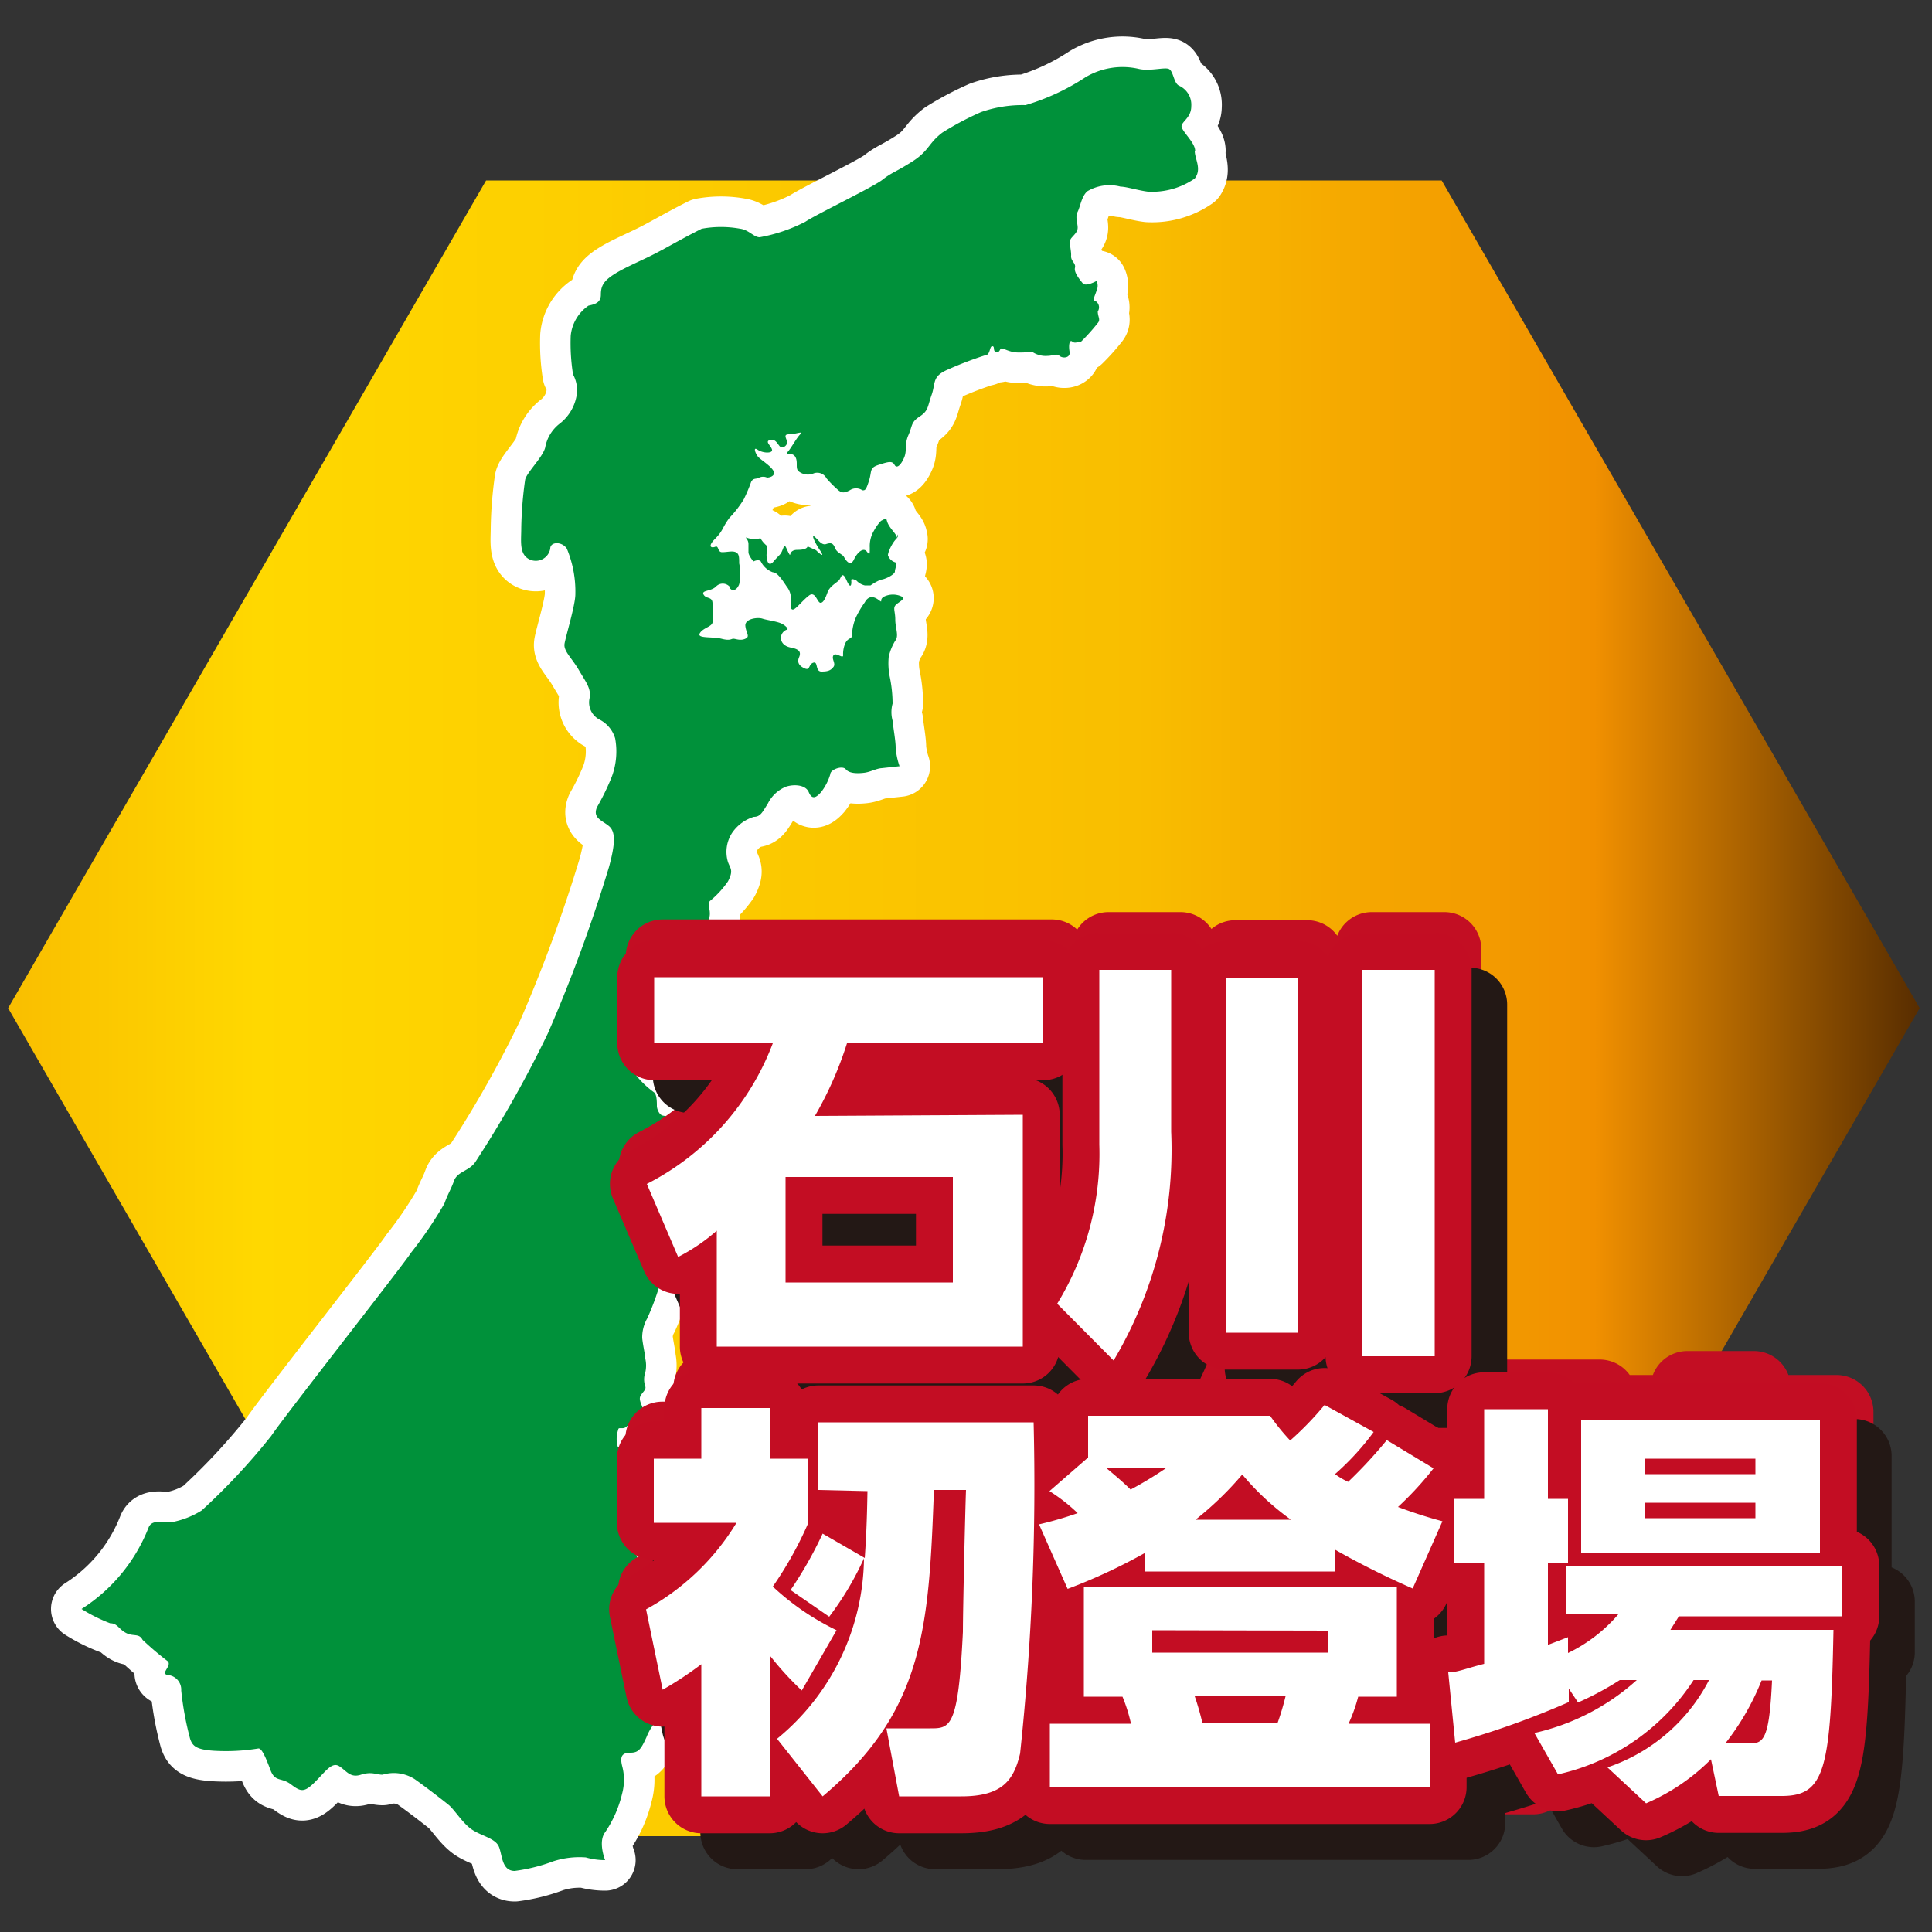 <svg id="レイヤー_1" data-name="レイヤー 1" xmlns="http://www.w3.org/2000/svg" xmlns:xlink="http://www.w3.org/1999/xlink" viewBox="0 0 50 50"><rect x="0" y="0" width="50" height="50" fill="#333333" stroke="none"/><defs><style>.cls-1,.cls-10,.cls-12,.cls-4,.cls-5{fill:none;}.cls-2{fill:url(#_10000_コピ_2);}.cls-3{fill:#00913a;}.cls-4{stroke:#fff;stroke-width:1.58px;}.cls-10,.cls-12,.cls-4,.cls-5{stroke-linecap:round;stroke-linejoin:round;}.cls-5{stroke:#c30e23;stroke-width:1.91px;}.cls-6{clip-path:url(#clip-path);}.cls-7{fill:url(#名称未設定グラデーション_8);}.cls-8{clip-path:url(#clip-path-2);}.cls-9{fill:url(#名称未設定グラデーション_9);}.cls-10{stroke:#231815;}.cls-10,.cls-12{stroke-width:1.91px;}.cls-11{fill:#231815;}.cls-12{stroke:#c30d23;}.cls-13{fill:#fff;}</style><linearGradient id="_10000_コピ_2" x1="0.21" y1="26.09" x2="49.68" y2="26.09" gradientUnits="userSpaceOnUse"><stop offset="0" stop-color="#f9be00"/><stop offset="0.13" stop-color="#ffd800"/><stop offset="0.59" stop-color="#f9be00"/><stop offset="0.83" stop-color="#f19000"/><stop offset="1" stop-color="#582d00"/></linearGradient><clipPath id="clip-path"><path class="cls-1" d="M70,25A25,25,0,1,0,95,0,25,25,0,0,0,70,25"/></clipPath><linearGradient id="名称未設定グラデーション_8" x1="-514.67" y1="853.77" x2="-513.5" y2="853.77" gradientTransform="matrix(0, 42.74, 42.74, 0, -36393.75, 21996.1)" gradientUnits="userSpaceOnUse"><stop offset="0" stop-color="#0f71ab"/><stop offset="0.04" stop-color="#0f71ab"/><stop offset="0.09" stop-color="#5399c3"/><stop offset="0.17" stop-color="#afd0e3"/><stop offset="0.23" stop-color="#e9f2f7"/><stop offset="0.26" stop-color="#fff"/><stop offset="0.31" stop-color="#ecf7fa"/><stop offset="0.42" stop-color="#bae2ec"/><stop offset="0.51" stop-color="#92d2e1"/><stop offset="0.6" stop-color="#5eb6d1"/><stop offset="0.7" stop-color="#2899c1"/><stop offset="0.75" stop-color="#138ebb"/><stop offset="0.76" stop-color="#339ec4"/><stop offset="0.77" stop-color="#58b1cf"/><stop offset="0.77" stop-color="#76c1d8"/><stop offset="0.78" stop-color="#8ecddf"/><stop offset="0.79" stop-color="#9fd5e4"/><stop offset="0.8" stop-color="#a9dae7"/><stop offset="0.81" stop-color="#acdce8"/><stop offset="0.84" stop-color="#99cfe1"/><stop offset="0.9" stop-color="#68aece"/><stop offset="0.99" stop-color="#1a78af"/><stop offset="1" stop-color="#0f71ab"/></linearGradient><clipPath id="clip-path-2"><path class="cls-1" d="M71.73,25A23.27,23.27,0,1,0,95,1.73,23.27,23.27,0,0,0,71.73,25"/></clipPath><linearGradient id="名称未設定グラデーション_9" x1="-497.31" y1="836.54" x2="-496.14" y2="836.54" gradientTransform="matrix(39.77, 0, 0, -39.77, 19848.95, 33292.6)" gradientUnits="userSpaceOnUse"><stop offset="0" stop-color="#4cbfd6"/><stop offset="0.04" stop-color="#4cbfd6"/><stop offset="0.13" stop-color="#85d2e2"/><stop offset="0.21" stop-color="#b6e2ec"/><stop offset="0.26" stop-color="#c9e8f0"/><stop offset="0.3" stop-color="#b9e3ed"/><stop offset="0.39" stop-color="#8ed5e4"/><stop offset="0.51" stop-color="#4cbfd6"/><stop offset="0.53" stop-color="#44b8d2"/><stop offset="0.68" stop-color="#219ac1"/><stop offset="0.75" stop-color="#138ebb"/><stop offset="0.75" stop-color="#138ebb"/><stop offset="0.82" stop-color="#117db2"/><stop offset="0.9" stop-color="#0f74ad"/><stop offset="1" stop-color="#0f71ab"/></linearGradient></defs><polygon class="cls-2" points="12.58 4.67 0.21 26.09 12.58 47.52 37.31 47.52 49.68 26.09 37.31 4.67 12.58 4.67"/><path class="cls-3" d="M30.93,3.9c0-.22-.38-.53-.35-.65s.25-.22.25-.5a.54.54,0,0,0-.31-.53c-.15-.06-.15-.4-.28-.44s-.5.07-.78,0A1.87,1.87,0,0,0,28.09,2a5.81,5.81,0,0,1-1.55.72,3.27,3.27,0,0,0-1.15.18,7.73,7.73,0,0,0-1,.53c-.37.28-.34.47-.78.75s-.53.28-.77.47-1.72.9-2,1.09a4.19,4.19,0,0,1-1.18.4c-.15,0-.28-.19-.5-.22a2.76,2.76,0,0,0-1,0c-.5.25-.87.47-1.22.65s-.77.35-1.05.53-.34.31-.34.53-.19.25-.32.28a1.07,1.07,0,0,0-.46.78,5.13,5.13,0,0,0,.06,1,.85.85,0,0,1,.09.56,1.17,1.17,0,0,1-.43.71,1,1,0,0,0-.38.62c-.06.25-.49.66-.52.84a10,10,0,0,0-.1,1.25c0,.34-.06.68.22.81a.38.38,0,0,0,.53-.28c0-.19.31-.19.43,0a2.88,2.88,0,0,1,.22,1.18c0,.28-.25,1.09-.28,1.28s.19.37.37.68.32.47.28.72a.5.5,0,0,0,.25.56.8.8,0,0,1,.41.49,1.87,1.87,0,0,1-.09,1,6.26,6.26,0,0,1-.38.78c-.12.28.13.34.31.49s.16.47,0,1.06a39.32,39.32,0,0,1-1.58,4.3,29.44,29.44,0,0,1-1.87,3.32c-.16.25-.47.25-.56.5s-.15.31-.25.59a10.69,10.69,0,0,1-.87,1.28c-.15.25-3.3,4.26-3.61,4.73a16.65,16.65,0,0,1-1.8,1.93,2.23,2.23,0,0,1-.81.31c-.25,0-.47-.07-.56.12a4.4,4.4,0,0,1-1.74,2.12,4.16,4.16,0,0,0,.74.37c.19,0,.22.15.41.25s.34,0,.43.18a8.19,8.19,0,0,0,.66.56c.09.13-.22.32,0,.35a.38.38,0,0,1,.34.4A8,8,0,0,0,4.92,45c.06.18.15.28.62.31a5.23,5.23,0,0,0,1.15-.06c.09,0,.19.24.31.56s.28.18.53.37.34.22.62-.06.44-.53.63-.41.28.31.56.22.4,0,.56,0a1,1,0,0,1,.84.12c.31.22.71.53.87.66s.37.49.62.65.59.22.68.43.07.63.41.63a4.49,4.49,0,0,0,1-.25,2.2,2.2,0,0,1,.84-.1,1.82,1.82,0,0,0,.5.07s-.19-.47,0-.72a3,3,0,0,0,.44-1,1.37,1.37,0,0,0,0-.72c-.06-.25,0-.34.22-.34s.28-.12.41-.4a1.39,1.39,0,0,1,.4-.56,4.4,4.4,0,0,0,.41-.81c.12-.22.34-.56.46-.78s-.25-.47-.31-.59-.56,0-.65-.16-.48-1-.48-1a.56.56,0,0,1-.07-.28,1.3,1.3,0,0,0,0-.45c0-.12-.12-.2-.09-.34a1.59,1.59,0,0,0,0-.44c0-.15.2-.18.32-.24s.16-.08.13-.17,0-.22-.08-.44-.05-.59-.09-.67l-.25-.4c0-.06-.22-.22-.3-.22s-.14.08-.15,0A.72.72,0,0,1,16,37c0-.08.12,0,.2-.07s.45-.28.45-.4-.13-.28-.08-.39.16-.17.13-.26a.55.55,0,0,1,0-.36.81.81,0,0,0,0-.36c0-.08-.06-.34-.08-.53a1,1,0,0,1,.13-.51,6.46,6.46,0,0,0,.36-1c0-.17-.13-.25-.19-.36s-.08-.19-.17-.2-.18,0-.19-.17a2,2,0,0,0,0-.36c0-.08-.12-.14-.14-.23a4.6,4.6,0,0,0,0-.49,2.57,2.57,0,0,1-.05-.57c0-.16.26-.16.29-.23a3.93,3.93,0,0,0,.14-.41c0-.09.14-.09.16-.17a1.19,1.19,0,0,1,.17-.31c.05-.08.25-.17.25-.22a1.09,1.09,0,0,0,0-.39c0-.12-.14-.12-.23-.14S17,28.7,17,28.62s0-.27-.06-.34a2.51,2.51,0,0,1-.47-.44c0-.09,0-.14.05-.25s.21-.09.5-.15h-.07c.1,0,.28,0,.28-.19s0-.15.14-.18.45-.11.52-.34a1.55,1.55,0,0,0,.07-.6c0-.14-.15-.21-.17-.29s.13-.13.22-.3,0-.28-.05-.43a.54.54,0,0,1,.13-.5.43.43,0,0,0,.14-.41c0-.09-.11-.21,0-.26a.37.37,0,0,0,.14-.31c0-.12-.06-.23,0-.31a2.46,2.46,0,0,0,.47-.51c.15-.29.06-.33,0-.5a.9.9,0,0,1,.11-.76,1.06,1.06,0,0,1,.56-.41c.17,0,.22-.12.36-.34a.91.91,0,0,1,.47-.44c.21-.07.51-.05.59.14s.18.16.32,0a1.4,1.4,0,0,0,.24-.47c0-.11.31-.23.4-.12s.3.11.47.09.31-.11.46-.12l.46-.05a1.91,1.91,0,0,1-.1-.48c0-.18-.06-.49-.08-.7a.83.83,0,0,1,0-.44,3.47,3.47,0,0,0-.07-.68A1.75,1.75,0,0,1,23,17a1.36,1.36,0,0,1,.17-.42c.1-.12,0-.33,0-.54s-.06-.29,0-.37.29-.17.17-.23a.53.53,0,0,0-.46,0c-.15.08,0,.19-.15.08s-.27-.08-.35.07a2.51,2.51,0,0,0-.23.39,1.27,1.27,0,0,0-.1.46c0,.1-.1.06-.17.2a.69.69,0,0,0-.06.32c0,.1-.19-.09-.25,0s.07.21,0,.3-.14.12-.31.12-.08-.27-.21-.23-.08.21-.22.15-.21-.15-.15-.29,0-.21-.21-.25-.26-.17-.26-.25a.23.23,0,0,1,.14-.21c.08,0,0-.1-.12-.16s-.38-.09-.5-.13-.46,0-.44.19.13.27,0,.33-.25,0-.31,0-.08.06-.31,0-.64,0-.56-.14.31-.17.33-.28a2.38,2.38,0,0,0,0-.49c0-.19-.16-.11-.23-.23s.19-.08.32-.21a.24.24,0,0,1,.35,0c0,.09.16.17.25-.06a1.3,1.3,0,0,0,0-.54c0-.16,0-.25-.09-.29s-.22,0-.35,0-.08-.18-.18-.14-.21,0,0-.21.18-.29.37-.54a2.83,2.83,0,0,0,.37-.48,4.27,4.27,0,0,0,.19-.45c.06-.11.12-.06.21-.11a.24.24,0,0,1,.2,0c.09,0,.25-.06.15-.2s-.33-.27-.39-.35-.13-.26,0-.17.39.1.37,0-.19-.21-.06-.25.18.06.25.15.2,0,.2-.09-.12-.21.05-.21.39-.1.29,0-.23.35-.32.45.11,0,.19.13,0,.29.08.37a.38.38,0,0,0,.4.06.27.27,0,0,1,.33.13,3,3,0,0,0,.31.31c.1.08.17.06.29,0a.29.29,0,0,1,.33,0c.07,0,.09,0,.17-.25s0-.33.25-.41.35-.11.41,0,.17,0,.25-.19,0-.33.11-.58.06-.33.29-.48.2-.25.31-.56,0-.48.43-.66a9.39,9.39,0,0,1,.94-.36c.16,0,.12-.24.2-.24s0,.14.11.15.07-.11.15-.09.14.06.28.09.41,0,.5,0a.62.62,0,0,0,.39.1c.14,0,.23-.07.31,0s.29.06.26-.11,0-.32.07-.26.15,0,.23,0a5,5,0,0,0,.43-.48c.08-.09,0-.16,0-.3a.19.19,0,0,0-.08-.28c-.06,0,0-.11.05-.26a.3.3,0,0,0,0-.25s-.28.16-.36.06-.23-.28-.2-.4-.11-.17-.1-.31-.07-.36,0-.45.17-.16.17-.28-.07-.27,0-.41.1-.4.25-.53A1.12,1.12,0,0,1,29,4.83c.15,0,.46.1.71.13a1.94,1.94,0,0,0,1.21-.34c.19-.25,0-.5,0-.72"/><path class="cls-3" d="M23.21,13.92c0-.09-.14-.2-.22-.35s0-.19-.19-.09a1.16,1.16,0,0,0-.18.25.78.78,0,0,0-.11.44c0,.19,0,.2-.08.1s-.23,0-.33.21-.22,0-.26-.07-.18-.1-.23-.23-.11-.14-.23-.1-.21-.12-.3-.19,0,.14.14.35,0,.1-.1,0l-.22-.1s0,.09-.26.09-.15.23-.23.08-.09-.26-.15-.1-.08.13-.24.32-.19-.11-.18-.2,0-.19,0-.21a.75.75,0,0,1-.16-.19.65.65,0,0,1-.31,0c-.15-.05,0,0,0,.15s0,.12,0,.21.13.24.13.24.13-.07.19,0a.56.56,0,0,0,.31.28c.12,0,.26.22.36.37a.49.49,0,0,1,.1.4c0,.11,0,.22.08.19s.24-.24.4-.36.21.18.29.19.14-.14.19-.28.23-.24.29-.3.08-.27.2,0,.13.07.12,0,.13,0,.13,0a.43.43,0,0,0,.22.13h.15a1.44,1.44,0,0,1,.27-.15c.09,0,.36-.13.36-.21s.08-.22,0-.24a.29.29,0,0,1-.18-.18c0-.06.06-.21.14-.33s.14-.13.11-.21"/><path class="cls-4" d="M30.93,3.9c0-.22-.38-.53-.35-.65s.25-.22.25-.5a.54.54,0,0,0-.31-.53c-.15-.06-.15-.4-.28-.44s-.5.07-.78,0A1.87,1.87,0,0,0,28.09,2a5.81,5.81,0,0,1-1.55.72,3.27,3.27,0,0,0-1.15.18,7.73,7.73,0,0,0-1,.53c-.37.28-.34.47-.78.75s-.53.28-.77.47-1.72.9-2,1.09a4.19,4.19,0,0,1-1.18.4c-.15,0-.28-.19-.5-.22a2.76,2.76,0,0,0-1,0c-.5.25-.87.47-1.22.65s-.77.35-1.05.53-.34.31-.34.53-.19.25-.32.28a1.07,1.07,0,0,0-.46.78,5.13,5.13,0,0,0,.06,1,.85.85,0,0,1,.09.56,1.17,1.17,0,0,1-.43.71,1,1,0,0,0-.38.62c-.06.25-.49.66-.52.84a10,10,0,0,0-.1,1.25c0,.34-.06.68.22.81a.38.38,0,0,0,.53-.28c0-.19.31-.19.43,0a2.88,2.88,0,0,1,.22,1.18c0,.28-.25,1.09-.28,1.28s.19.37.37.68.32.47.28.72a.5.5,0,0,0,.25.56.8.8,0,0,1,.41.49,1.87,1.87,0,0,1-.09,1,6.26,6.26,0,0,1-.38.78c-.12.28.13.34.31.49s.16.47,0,1.06a39.32,39.32,0,0,1-1.58,4.3,29.44,29.44,0,0,1-1.87,3.32c-.16.25-.47.25-.56.5s-.15.31-.25.59a10.69,10.69,0,0,1-.87,1.28c-.15.25-3.3,4.26-3.61,4.73a16.65,16.65,0,0,1-1.8,1.93,2.23,2.23,0,0,1-.81.31c-.25,0-.47-.07-.56.12a4.4,4.4,0,0,1-1.74,2.12,4.16,4.16,0,0,0,.74.37c.19,0,.22.15.41.25s.34,0,.43.18a8.19,8.19,0,0,0,.66.56c.09.13-.22.32,0,.35a.38.38,0,0,1,.34.4A8,8,0,0,0,4.92,45c.06.18.15.28.62.31a5.23,5.23,0,0,0,1.15-.06c.09,0,.19.24.31.56s.28.18.53.37.34.22.62-.06.44-.53.63-.41.28.31.56.22.4,0,.56,0a1,1,0,0,1,.84.12c.31.22.71.53.87.66s.37.49.62.65.59.22.68.43.07.63.41.63a4.49,4.49,0,0,0,1-.25,2.2,2.2,0,0,1,.84-.1,1.82,1.82,0,0,0,.5.07s-.19-.47,0-.72a3,3,0,0,0,.44-1,1.37,1.37,0,0,0,0-.72c-.06-.25,0-.34.22-.34s.28-.12.41-.4a1.39,1.39,0,0,1,.4-.56,4.4,4.4,0,0,0,.41-.81c.12-.22.34-.56.46-.78s-.25-.47-.31-.59-.56,0-.65-.16-.48-1-.48-1a.56.56,0,0,1-.07-.28,1.3,1.3,0,0,0,0-.45c0-.12-.12-.2-.09-.34a1.59,1.59,0,0,0,0-.44c0-.15.2-.18.32-.24s.16-.08.13-.17,0-.22-.08-.44-.05-.59-.09-.67l-.25-.4c0-.06-.22-.22-.3-.22s-.14.08-.15,0A.72.72,0,0,1,16,37c0-.08.12,0,.2-.07s.45-.28.45-.4-.13-.28-.08-.39.16-.17.13-.26a.55.55,0,0,1,0-.36.81.81,0,0,0,0-.36c0-.08-.06-.34-.08-.53a1,1,0,0,1,.13-.51,6.46,6.46,0,0,0,.36-1c0-.17-.13-.25-.19-.36s-.08-.19-.17-.2-.18,0-.19-.17a2,2,0,0,0,0-.36c0-.08-.12-.14-.14-.23a4.6,4.6,0,0,0,0-.49,2.57,2.57,0,0,1-.05-.57c0-.16.26-.16.29-.23a3.93,3.93,0,0,0,.14-.41c0-.09.14-.09.16-.17a1.19,1.19,0,0,1,.17-.31c.05-.08.25-.17.25-.22a1.09,1.09,0,0,0,0-.39c0-.12-.14-.12-.23-.14S17,28.7,17,28.62s0-.27-.06-.34a2.51,2.51,0,0,1-.47-.44c0-.09,0-.14.05-.25s.21-.09.5-.15h-.07c.1,0,.28,0,.28-.19s0-.15.14-.18.45-.11.52-.34a1.55,1.55,0,0,0,.07-.6c0-.14-.15-.21-.17-.29s.13-.13.22-.3,0-.28-.05-.43a.54.54,0,0,1,.13-.5.43.43,0,0,0,.14-.41c0-.09-.11-.21,0-.26a.37.37,0,0,0,.14-.31c0-.12-.06-.23,0-.31a2.46,2.46,0,0,0,.47-.51c.15-.29.06-.33,0-.5a.9.9,0,0,1,.11-.76,1.06,1.06,0,0,1,.56-.41c.17,0,.22-.12.36-.34a.91.91,0,0,1,.47-.44c.21-.07.51-.05.59.14s.18.16.32,0a1.4,1.4,0,0,0,.24-.47c0-.11.31-.23.4-.12s.3.11.47.09.31-.11.46-.12l.46-.05a1.91,1.91,0,0,1-.1-.48c0-.18-.06-.49-.08-.7a.83.83,0,0,1,0-.44,3.47,3.47,0,0,0-.07-.68A1.75,1.75,0,0,1,23,17a1.36,1.36,0,0,1,.17-.42c.1-.12,0-.33,0-.54s-.06-.29,0-.37.29-.17.17-.23a.53.53,0,0,0-.46,0c-.15.08,0,.19-.15.08s-.27-.08-.35.07a2.51,2.51,0,0,0-.23.39,1.27,1.27,0,0,0-.1.46c0,.1-.1.06-.17.2a.69.69,0,0,0-.06.32c0,.1-.19-.09-.25,0s.07.21,0,.3-.14.12-.31.12-.08-.27-.21-.23-.08.21-.22.15-.21-.15-.15-.29,0-.21-.21-.25-.26-.17-.26-.25a.23.23,0,0,1,.14-.21c.08,0,0-.1-.12-.16s-.38-.09-.5-.13-.46,0-.44.19.13.27,0,.33-.25,0-.31,0-.08.06-.31,0-.64,0-.56-.14.31-.17.33-.28a2.38,2.38,0,0,0,0-.49c0-.19-.16-.11-.23-.23s.19-.08.32-.21a.24.24,0,0,1,.35,0c0,.09.16.17.25-.06a1.3,1.3,0,0,0,0-.54c0-.16,0-.25-.09-.29s-.22,0-.35,0-.08-.18-.18-.14-.21,0,0-.21.18-.29.37-.54a2.83,2.83,0,0,0,.37-.48,4.27,4.27,0,0,0,.19-.45c.06-.11.12-.06.21-.11a.24.24,0,0,1,.2,0c.09,0,.25-.06.15-.2s-.33-.27-.39-.35-.13-.26,0-.17.39.1.37,0-.19-.21-.06-.25.18.06.25.15.2,0,.2-.09-.12-.21.05-.21.39-.1.29,0-.23.35-.32.45.11,0,.19.13,0,.29.08.37a.38.38,0,0,0,.4.06.27.27,0,0,1,.33.13,3,3,0,0,0,.31.31c.1.08.17.06.29,0a.29.29,0,0,1,.33,0c.07,0,.09,0,.17-.25s0-.33.25-.41.35-.11.41,0,.17,0,.25-.19,0-.33.11-.58.06-.33.29-.48.2-.25.31-.56,0-.48.43-.66a9.39,9.39,0,0,1,.94-.36c.16,0,.12-.24.2-.24s0,.14.11.15.07-.11.15-.09.14.06.28.09.41,0,.5,0a.62.62,0,0,0,.39.1c.14,0,.23-.07.31,0s.29.06.26-.11,0-.32.07-.26.15,0,.23,0a5,5,0,0,0,.43-.48c.08-.09,0-.16,0-.3a.19.19,0,0,0-.08-.28c-.06,0,0-.11.05-.26a.3.3,0,0,0,0-.25s-.28.16-.36.06-.23-.28-.2-.4-.11-.17-.1-.31-.07-.36,0-.45.17-.16.17-.28-.07-.27,0-.41.1-.4.25-.53A1.12,1.12,0,0,1,29,4.83c.15,0,.46.1.71.13a1.94,1.94,0,0,0,1.21-.34C31.08,4.37,30.89,4.12,30.93,3.9Z"/><path class="cls-4" d="M23.21,13.92c0-.09-.14-.2-.22-.35s0-.19-.19-.09a1.16,1.16,0,0,0-.18.25.78.78,0,0,0-.11.44c0,.19,0,.2-.08.1s-.23,0-.33.21-.22,0-.26-.07-.18-.1-.23-.23-.11-.14-.23-.1-.21-.12-.3-.19,0,.14.14.35,0,.1-.1,0l-.22-.1s0,.09-.26.09-.15.23-.23.08-.09-.26-.15-.1-.08.13-.24.32-.19-.11-.18-.2,0-.19,0-.21a.75.75,0,0,1-.16-.19.65.65,0,0,1-.31,0c-.15-.05,0,0,0,.15s0,.12,0,.21.13.24.13.24.13-.07.19,0a.56.56,0,0,0,.31.28c.12,0,.26.22.36.37a.49.49,0,0,1,.1.4c0,.11,0,.22.08.19s.24-.24.4-.36.21.18.29.19.14-.14.19-.28.23-.24.29-.3.08-.27.2,0,.13.07.12,0,.13,0,.13,0a.43.43,0,0,0,.22.13h.15a1.44,1.44,0,0,1,.27-.15c.09,0,.36-.13.36-.21s.08-.22,0-.24a.29.29,0,0,1-.18-.18c0-.06.06-.21.14-.33S23.24,14,23.21,13.92Z"/><path class="cls-3" d="M30.93,3.9c0-.22-.38-.53-.35-.65s.25-.22.25-.5a.54.54,0,0,0-.31-.53c-.15-.06-.15-.4-.28-.44s-.5.07-.78,0A1.87,1.87,0,0,0,28.09,2a5.81,5.81,0,0,1-1.55.72,3.27,3.27,0,0,0-1.15.18,7.73,7.73,0,0,0-1,.53c-.37.28-.34.47-.78.75s-.53.28-.77.47-1.72.9-2,1.09a4.19,4.19,0,0,1-1.18.4c-.15,0-.28-.19-.5-.22a2.76,2.76,0,0,0-1,0c-.5.25-.87.47-1.22.65s-.77.35-1.05.53-.34.31-.34.53-.19.25-.32.28a1.07,1.07,0,0,0-.46.78,5.13,5.13,0,0,0,.06,1,.85.85,0,0,1,.09.56,1.17,1.17,0,0,1-.43.71,1,1,0,0,0-.38.62c-.06.25-.49.66-.52.84a10,10,0,0,0-.1,1.25c0,.34-.06.68.22.81a.38.38,0,0,0,.53-.28c0-.19.31-.19.43,0a2.88,2.88,0,0,1,.22,1.18c0,.28-.25,1.09-.28,1.28s.19.37.37.68.32.47.28.72a.5.5,0,0,0,.25.56.8.8,0,0,1,.41.49,1.87,1.87,0,0,1-.09,1,6.26,6.26,0,0,1-.38.78c-.12.28.13.34.31.49s.16.47,0,1.06a39.32,39.32,0,0,1-1.58,4.3,29.44,29.44,0,0,1-1.87,3.32c-.16.25-.47.25-.56.5s-.15.31-.25.59a10.69,10.69,0,0,1-.87,1.28c-.15.25-3.3,4.26-3.61,4.73a16.65,16.65,0,0,1-1.8,1.93,2.23,2.23,0,0,1-.81.31c-.25,0-.47-.07-.56.12a4.4,4.4,0,0,1-1.74,2.12,4.16,4.16,0,0,0,.74.37c.19,0,.22.15.41.25s.34,0,.43.18a8.19,8.19,0,0,0,.66.56c.09.13-.22.32,0,.35a.38.38,0,0,1,.34.4A8,8,0,0,0,4.92,45c.06.18.15.28.62.31a5.23,5.23,0,0,0,1.15-.06c.09,0,.19.24.31.56s.28.18.53.37.34.22.62-.06.44-.53.63-.41.28.31.56.22.4,0,.56,0a1,1,0,0,1,.84.12c.31.22.71.53.87.66s.37.49.62.65.59.22.68.43.07.63.41.63a4.49,4.49,0,0,0,1-.25,2.2,2.2,0,0,1,.84-.1,1.82,1.82,0,0,0,.5.07s-.19-.47,0-.72a3,3,0,0,0,.44-1,1.37,1.37,0,0,0,0-.72c-.06-.25,0-.34.22-.34s.28-.12.41-.4a1.39,1.39,0,0,1,.4-.56,4.4,4.4,0,0,0,.41-.81c.12-.22.34-.56.46-.78s-.25-.47-.31-.59-.56,0-.65-.16-.48-1-.48-1a.56.56,0,0,1-.07-.28,1.3,1.3,0,0,0,0-.45c0-.12-.12-.2-.09-.34a1.59,1.59,0,0,0,0-.44c0-.15.2-.18.32-.24s.16-.08.13-.17,0-.22-.08-.44-.05-.59-.09-.67l-.25-.4c0-.06-.22-.22-.3-.22s-.14.08-.15,0A.72.72,0,0,1,16,37c0-.08.12,0,.2-.07s.45-.28.45-.4-.13-.28-.08-.39.16-.17.13-.26a.55.55,0,0,1,0-.36.81.81,0,0,0,0-.36c0-.08-.06-.34-.08-.53a1,1,0,0,1,.13-.51,6.46,6.46,0,0,0,.36-1c0-.17-.13-.25-.19-.36s-.08-.19-.17-.2-.18,0-.19-.17a2,2,0,0,0,0-.36c0-.08-.12-.14-.14-.23a4.6,4.6,0,0,0,0-.49,2.57,2.57,0,0,1-.05-.57c0-.16.26-.16.29-.23a3.93,3.93,0,0,0,.14-.41c0-.09.14-.09.16-.17a1.19,1.19,0,0,1,.17-.31c.05-.08.25-.17.25-.22a1.09,1.09,0,0,0,0-.39c0-.12-.14-.12-.23-.14S17,28.7,17,28.62s0-.27-.06-.34a2.51,2.51,0,0,1-.47-.44c0-.09,0-.14.05-.25s.21-.09.5-.15h-.07c.1,0,.28,0,.28-.19s0-.15.14-.18.45-.11.52-.34a1.55,1.55,0,0,0,.07-.6c0-.14-.15-.21-.17-.29s.13-.13.22-.3,0-.28-.05-.43a.54.54,0,0,1,.13-.5.43.43,0,0,0,.14-.41c0-.09-.11-.21,0-.26a.37.37,0,0,0,.14-.31c0-.12-.06-.23,0-.31a2.46,2.46,0,0,0,.47-.51c.15-.29.06-.33,0-.5a.9.9,0,0,1,.11-.76,1.06,1.06,0,0,1,.56-.41c.17,0,.22-.12.36-.34a.91.91,0,0,1,.47-.44c.21-.07.51-.05.59.14s.18.16.32,0a1.4,1.4,0,0,0,.24-.47c0-.11.31-.23.4-.12s.3.11.47.09.31-.11.46-.12l.46-.05a1.91,1.91,0,0,1-.1-.48c0-.18-.06-.49-.08-.7a.83.83,0,0,1,0-.44,3.47,3.47,0,0,0-.07-.68A1.75,1.75,0,0,1,23,17a1.36,1.36,0,0,1,.17-.42c.1-.12,0-.33,0-.54s-.06-.29,0-.37.29-.17.17-.23a.53.53,0,0,0-.46,0c-.15.08,0,.19-.15.08s-.27-.08-.35.07a2.51,2.51,0,0,0-.23.39,1.27,1.27,0,0,0-.1.46c0,.1-.1.06-.17.2a.69.69,0,0,0-.06.32c0,.1-.19-.09-.25,0s.07.21,0,.3-.14.12-.31.12-.08-.27-.21-.23-.08.21-.22.15-.21-.15-.15-.29,0-.21-.21-.25-.26-.17-.26-.25a.23.23,0,0,1,.14-.21c.08,0,0-.1-.12-.16s-.38-.09-.5-.13-.46,0-.44.19.13.27,0,.33-.25,0-.31,0-.08.06-.31,0-.64,0-.56-.14.31-.17.33-.28a2.38,2.38,0,0,0,0-.49c0-.19-.16-.11-.23-.23s.19-.08.32-.21a.24.24,0,0,1,.35,0c0,.09.16.17.25-.06a1.3,1.3,0,0,0,0-.54c0-.16,0-.25-.09-.29s-.22,0-.35,0-.08-.18-.18-.14-.21,0,0-.21.18-.29.37-.54a2.83,2.83,0,0,0,.37-.48,4.27,4.27,0,0,0,.19-.45c.06-.11.12-.06.21-.11a.24.24,0,0,1,.2,0c.09,0,.25-.06.15-.2s-.33-.27-.39-.35-.13-.26,0-.17.39.1.37,0-.19-.21-.06-.25.18.06.25.15.2,0,.2-.09-.12-.21.05-.21.39-.1.29,0-.23.35-.32.45.11,0,.19.13,0,.29.08.37a.38.38,0,0,0,.4.06.27.27,0,0,1,.33.13,3,3,0,0,0,.31.31c.1.08.17.06.29,0a.29.29,0,0,1,.33,0c.07,0,.09,0,.17-.25s0-.33.25-.41.35-.11.41,0,.17,0,.25-.19,0-.33.11-.58.06-.33.29-.48.2-.25.31-.56,0-.48.43-.66a9.39,9.39,0,0,1,.94-.36c.16,0,.12-.24.2-.24s0,.14.11.15.07-.11.15-.09.14.06.28.09.41,0,.5,0a.62.62,0,0,0,.39.1c.14,0,.23-.07.31,0s.29.06.26-.11,0-.32.07-.26.15,0,.23,0a5,5,0,0,0,.43-.48c.08-.09,0-.16,0-.3a.19.19,0,0,0-.08-.28c-.06,0,0-.11.05-.26a.3.3,0,0,0,0-.25s-.28.16-.36.06-.23-.28-.2-.4-.11-.17-.1-.31-.07-.36,0-.45.17-.16.17-.28-.07-.27,0-.41.1-.4.25-.53A1.12,1.12,0,0,1,29,4.83c.15,0,.46.1.71.13a1.94,1.94,0,0,0,1.21-.34c.19-.25,0-.5,0-.72"/><path class="cls-3" d="M23.21,13.92c0-.09-.14-.2-.22-.35s0-.19-.19-.09a1.16,1.16,0,0,0-.18.25.78.78,0,0,0-.11.44c0,.19,0,.2-.08.1s-.23,0-.33.21-.22,0-.26-.07-.18-.1-.23-.23-.11-.14-.23-.1-.21-.12-.3-.19,0,.14.14.35,0,.1-.1,0l-.22-.1s0,.09-.26.09-.15.23-.23.08-.09-.26-.15-.1-.08.13-.24.32-.19-.11-.18-.2,0-.19,0-.21a.75.75,0,0,1-.16-.19.65.65,0,0,1-.31,0c-.15-.05,0,0,0,.15s0,.12,0,.21.13.24.13.24.13-.07.19,0a.56.56,0,0,0,.31.28c.12,0,.26.22.36.37a.49.49,0,0,1,.1.4c0,.11,0,.22.08.19s.24-.24.4-.36.21.18.29.19.14-.14.19-.28.23-.24.29-.3.08-.27.2,0,.13.07.12,0,.13,0,.13,0a.43.43,0,0,0,.22.13h.15a1.44,1.44,0,0,1,.27-.15c.09,0,.36-.13.36-.21s.08-.22,0-.24a.29.29,0,0,1-.18-.18c0-.06.06-.21.14-.33s.14-.13.11-.21"/><path class="cls-5" d="M26.7,28.31v6H18.78V31.37a5.32,5.32,0,0,1-1,.67l-.81-1.89a6.82,6.82,0,0,0,3.31-3.72H17.15V24.75H27.22v1.68H22.14a8.91,8.91,0,0,1-.82,1.88Zm-1.81,1.61H20.56v2.74h4.33Z"/><path class="cls-5" d="M28.69,24.56h1.86v4.2a10.68,10.68,0,0,1-1.49,5.92L27.6,33.21a7.43,7.43,0,0,0,1.09-4.13Zm3.28.21h1.86V34H32Zm3.53-.21h1.88v10H35.5Z"/><path class="cls-5" d="M21,43.24a8.21,8.21,0,0,1-.84-.92V46H18.38V42.55a8,8,0,0,1-1,.67l-.43-2.08a6.39,6.39,0,0,0,2.35-2.25H17.14V37.23h1.24V35.92h1.76v1.31h1v1.66a9.17,9.17,0,0,1-.95,1.65,6.37,6.37,0,0,0,1.65,1.13ZM21.4,38V36.29H27a65.75,65.75,0,0,1-.35,8.58c-.16.68-.45,1.11-1.53,1.11H23.5l-.33-1.77H24.3c.52,0,.73,0,.85-2.49,0-.58.06-3.17.08-3.68H24.4c-.13,3.55-.25,5.73-2.88,7.94l-1.19-1.52a6.14,6.14,0,0,0,2.26-4.68,8.43,8.43,0,0,1-.9,1.51l-1-.68a9.93,9.93,0,0,0,.84-1.46l1.09.62c.05-.72.06-1.22.07-1.73Z"/><polygon class="cls-5" points="33.05 35.93 33.05 38.52 36.87 38.52 36.87 40.35 33.05 40.35 33.05 43.9 37.36 43.9 37.36 45.67 27.32 45.67 27.32 43.9 31.12 43.9 31.12 35.93 33.05 35.93"/><path class="cls-5" d="M39.68,42.47V46H38.17V36.14H41.4v1.64a20.36,20.36,0,0,1-.48,2.06,4.86,4.86,0,0,1,.65,2.52c0,1-.31,1.59-1.16,1.59h-.34Zm0-4.69v2a13.52,13.52,0,0,0,.5-2Zm.17,4.58c.3,0,.38-.15.38-.43a2.88,2.88,0,0,0-.55-1.77v2.2Zm4.94-.9a1.51,1.51,0,0,1-.08-.55v-1h-.6a3,3,0,0,1-1.8,2.24l-.85-1.23a1.75,1.75,0,0,0,1.19-1H41.38V38.37h2.29V38H41.59V36.54h2.08v-.62h1.72v.62h2.14V38H45.39v.4H47.9v1.54H46.07v.48c0,.15,0,.24.17.24h.22c.18,0,.18-.06.2-.6l1.24.29c-.06.9-.11,1.52-1,1.52H45.74l-.35,0v.39h2.14v1.41H45.39v.5H47.9v1.6h-7v-1.6h2.76v-.5H41.59V42.21h2.08v-.75Z"/><g class="cls-6"><rect class="cls-7" x="60.85" y="-9.15" width="68.3" height="68.3" transform="translate(0.23 50.85) rotate(-30)"/></g><g class="cls-8"><rect class="cls-9" x="62.1" y="-7.9" width="65.81" height="65.81" transform="translate(10.15 74.5) rotate(-45)"/></g><path class="cls-10" d="M27.4,29.78v6H19.48v-3a5.57,5.57,0,0,1-1,.68l-.82-1.89a6.82,6.82,0,0,0,3.31-3.72H17.85V26.22H27.92V27.9H22.84A9.15,9.15,0,0,1,22,29.78Zm-1.81,1.6H21.26v2.74h4.33Z"/><path class="cls-10" d="M29.38,26h1.86v4.2a10.77,10.77,0,0,1-1.49,5.92l-1.46-1.47a7.42,7.42,0,0,0,1.09-4.12Zm3.27.22h1.86v9.18H32.65ZM36.18,26h1.87V36H36.18Z"/><path class="cls-10" d="M21.68,44.68a6.72,6.72,0,0,1-.83-.92v3.66H19.08V44a9.11,9.11,0,0,1-1,.66l-.44-2.08A6.23,6.23,0,0,0,20,40.34H17.85V38.68h1.23V37.37h1.77v1.31h1v1.66A9.52,9.52,0,0,1,20.93,42a6.62,6.62,0,0,0,1.65,1.13Zm.42-5.2V37.74h5.57a65.59,65.59,0,0,1-.35,8.57c-.15.68-.44,1.11-1.52,1.11H24.2l-.33-1.76H25c.52,0,.73,0,.85-2.5,0-.58.06-3.16.08-3.68H25.1c-.13,3.55-.25,5.73-2.88,7.94L21,45.9a6.12,6.12,0,0,0,2.25-4.67,8.43,8.43,0,0,1-.9,1.51l-1-.69a9.44,9.44,0,0,0,.84-1.46l1.09.63c.05-.72.06-1.22.07-1.74Z"/><path class="cls-10" d="M30.56,41.12a15.12,15.12,0,0,1-2,.93l-.74-1.67a9.41,9.41,0,0,0,1-.29,5.47,5.47,0,0,0-.73-.58l1-.86V37.57h4.71a4.91,4.91,0,0,0,.52.63,7.24,7.24,0,0,0,.89-.92l1.27.71a8,8,0,0,1-1,1.09,2,2,0,0,0,.34.2,10.4,10.4,0,0,0,1-1.09l1.27.73a7.81,7.81,0,0,1-.93,1c.52.19.83.28,1.15.37l-.77,1.74c-.48-.23-1.21-.56-2-1v.56H30.56Zm6.52.88v2.84h-1a4.54,4.54,0,0,1-.26.7H38v1.64H28.1V45.54h2.1a5,5,0,0,0-.22-.7H29V42Zm-7.51-3.07c.19.17.42.36.62.55a9.31,9.31,0,0,0,.91-.55Zm1.18,4.2v.58h4.56v-.58Zm1.1,1.71c.06.19.07.24.2.7H34a6.84,6.84,0,0,0,.21-.7Zm2.48-4.57a7,7,0,0,1-1.25-1.17,8.58,8.58,0,0,1-1.21,1.17Z"/><path class="cls-10" d="M42.84,44.41a7.3,7.3,0,0,1-1.07.58l-.24-.36V45a24.21,24.21,0,0,1-3,1.05l-.18-1.82c.25-.05.43-.09.93-.22v-2.6h-.78V39.72h.78V37.4H41v2.32h.53v1.67H41V43.5l.53-.2v.41a4.09,4.09,0,0,0,1.3-1H41.46V41.45H48.6v1.31H44.38c-.12.2-.16.25-.23.35h4.23c-.07,3.61-.21,4.3-1.34,4.3H45.41l-.2-.95a5.48,5.48,0,0,1-1.68,1.14l-1-.93a4.62,4.62,0,0,0,2.63-2.26h-.4a5.69,5.69,0,0,1-3.51,2.44l-.61-1.07a5.92,5.92,0,0,0,2.65-1.37Zm-1-6.73H48v3.44H41.85Zm1.64,1v.4h2.87v-.4Zm0,1.14v.4h2.87v-.4ZM46.2,46c.36,0,.52-.1.58-1.63h-.26A6.57,6.57,0,0,1,45.58,46Z"/><path class="cls-11" d="M27.4,29.78v6H19.48v-3a5.57,5.57,0,0,1-1,.68l-.82-1.89a6.82,6.82,0,0,0,3.31-3.72H17.85V26.22H27.92V27.9H22.84A9.15,9.15,0,0,1,22,29.78Zm-1.81,1.6H21.26v2.74h4.33Z"/><path class="cls-11" d="M29.38,26h1.86v4.2a10.77,10.77,0,0,1-1.49,5.92l-1.46-1.47a7.42,7.42,0,0,0,1.09-4.12Zm3.27.22h1.86v9.18H32.65ZM36.18,26h1.87V36H36.18Z"/><path class="cls-11" d="M21.68,44.68a6.72,6.72,0,0,1-.83-.92v3.66H19.08V44a9.11,9.11,0,0,1-1,.66l-.44-2.08A6.23,6.23,0,0,0,20,40.34H17.85V38.68h1.23V37.37h1.77v1.31h1v1.66A9.52,9.52,0,0,1,20.93,42a6.62,6.62,0,0,0,1.65,1.13Zm.42-5.2V37.74h5.57a65.59,65.59,0,0,1-.35,8.57c-.15.68-.44,1.11-1.52,1.11H24.2l-.33-1.76H25c.52,0,.73,0,.85-2.5,0-.58.06-3.16.08-3.68H25.1c-.13,3.55-.25,5.73-2.88,7.94L21,45.9a6.12,6.12,0,0,0,2.25-4.67,8.43,8.43,0,0,1-.9,1.51l-1-.69a9.44,9.44,0,0,0,.84-1.46l1.09.63c.05-.72.06-1.22.07-1.74Z"/><path class="cls-11" d="M30.56,41.12a15.12,15.12,0,0,1-2,.93l-.74-1.67a9.41,9.41,0,0,0,1-.29,5.47,5.47,0,0,0-.73-.58l1-.86V37.57h4.71a4.91,4.91,0,0,0,.52.63,7.24,7.24,0,0,0,.89-.92l1.27.71a8,8,0,0,1-1,1.09,2,2,0,0,0,.34.2,10.4,10.4,0,0,0,1-1.09l1.27.73a7.81,7.81,0,0,1-.93,1c.52.19.83.28,1.15.37l-.77,1.74c-.48-.23-1.21-.56-2-1v.56H30.56Zm6.52.88v2.84h-1a4.54,4.54,0,0,1-.26.7H38v1.64H28.1V45.54h2.1a5,5,0,0,0-.22-.7H29V42Zm-7.51-3.07c.19.17.42.36.62.55a9.31,9.31,0,0,0,.91-.55Zm1.18,4.2v.58h4.56v-.58Zm1.1,1.71c.06.19.07.24.2.7H34a6.84,6.84,0,0,0,.21-.7Zm2.48-4.57a7,7,0,0,1-1.25-1.17,8.58,8.58,0,0,1-1.21,1.17Z"/><path class="cls-11" d="M42.84,44.41a7.3,7.3,0,0,1-1.07.58l-.24-.36V45a24.21,24.21,0,0,1-3,1.05l-.18-1.82c.25-.05.43-.09.93-.22v-2.6h-.78V39.72h.78V37.4H41v2.32h.53v1.67H41V43.5l.53-.2v.41a4.09,4.09,0,0,0,1.3-1H41.46V41.45H48.6v1.31H44.38c-.12.2-.16.25-.23.35h4.23c-.07,3.61-.21,4.3-1.34,4.3H45.41l-.2-.95a5.48,5.48,0,0,1-1.68,1.14l-1-.93a4.62,4.62,0,0,0,2.63-2.26h-.4a5.69,5.69,0,0,1-3.51,2.44l-.61-1.07a5.92,5.92,0,0,0,2.65-1.37Zm-1-6.73H48v3.44H41.85Zm1.64,1v.4h2.87v-.4Zm0,1.14v.4h2.87v-.4ZM46.2,46c.36,0,.52-.1.58-1.63h-.26A6.57,6.57,0,0,1,45.58,46Z"/><path class="cls-12" d="M26.47,28.85v6H18.55v-3a4.84,4.84,0,0,1-1,.68l-.81-1.89A6.77,6.77,0,0,0,20,27H16.93V25.29H27V27H21.92a9.45,9.45,0,0,1-.83,1.88Zm-1.81,1.61H20.33v2.73h4.33Z"/><path class="cls-12" d="M28.45,25.1h1.86v4.19a10.68,10.68,0,0,1-1.49,5.92l-1.46-1.47a7.42,7.42,0,0,0,1.09-4.12Zm3.27.21h1.87v9.18H31.72Zm3.54-.21h1.87v10H35.26Z"/><path class="cls-12" d="M20.75,43.75a8,8,0,0,1-.83-.91v3.65H18.15V43.07a9.11,9.11,0,0,1-1,.66l-.43-2.08a6.25,6.25,0,0,0,2.34-2.24H16.92V37.75h1.23V36.44h1.77v1.31h1v1.66A9.52,9.52,0,0,1,20,41.06a6.62,6.62,0,0,0,1.65,1.13Zm.43-5.19V36.81h5.57a65.59,65.59,0,0,1-.35,8.57c-.16.68-.45,1.11-1.52,1.11H23.27l-.33-1.76h1.13c.52,0,.73,0,.85-2.5,0-.58.06-3.16.08-3.67h-.83c-.13,3.55-.25,5.72-2.88,7.93L20.11,45a6.12,6.12,0,0,0,2.25-4.67,7.86,7.86,0,0,1-.9,1.51l-1-.69a10.2,10.2,0,0,0,.83-1.46l1.09.63c.05-.72.06-1.22.07-1.73Z"/><path class="cls-12" d="M29.63,40.19a14.56,14.56,0,0,1-2,.93l-.74-1.67a9.41,9.41,0,0,0,1-.29,4.49,4.49,0,0,0-.73-.57l1-.87V36.64h4.71a5.63,5.63,0,0,0,.52.64,8,8,0,0,0,.89-.92l1.27.7a6.84,6.84,0,0,1-1,1.09,2,2,0,0,0,.34.2,12,12,0,0,0,1-1.08L37.1,38a8.42,8.42,0,0,1-.92,1,12,12,0,0,0,1.15.37l-.77,1.74a21.37,21.37,0,0,1-2-1v.56H29.63Zm6.52.88v2.84h-1a4.16,4.16,0,0,1-.25.7H37v1.64H27.17V44.61h2.1a4.2,4.2,0,0,0-.22-.7h-1V41.07ZM28.64,38c.19.16.42.35.62.55a10.15,10.15,0,0,0,.91-.55Zm1.18,4.19v.58h4.56V42.2Zm1.1,1.71a7,7,0,0,1,.2.7h1.94a6.84,6.84,0,0,0,.21-.7Zm2.49-4.57a6.83,6.83,0,0,1-1.26-1.17,8.58,8.58,0,0,1-1.21,1.17Z"/><path class="cls-12" d="M41.92,43.48a7.89,7.89,0,0,1-1.08.58l-.24-.36v.35a22.28,22.28,0,0,1-2.94,1.05l-.18-1.82c.24,0,.42-.09.93-.22v-2.6h-.79V38.79h.79V36.47h1.65v2.32h.52v1.67h-.52v2.11l.52-.2v.41a4,4,0,0,0,1.3-1H40.53V40.52h7.15v1.31H43.45l-.22.35h4.22c-.07,3.61-.21,4.3-1.34,4.3H44.48l-.2-.95a5.3,5.3,0,0,1-1.68,1.14l-1-.93a4.62,4.62,0,0,0,2.63-2.26h-.4a5.65,5.65,0,0,1-3.51,2.44l-.61-1.07a5.87,5.87,0,0,0,2.65-1.37Zm-1-6.73H47.1v3.44H40.92Zm1.64,1v.4h2.87v-.4Zm0,1.14v.4h2.87v-.4Zm2.72,6.23c.36,0,.51-.1.58-1.63h-.27a6.57,6.57,0,0,1-.94,1.63Z"/><path class="cls-13" d="M26.47,28.85v6H18.55v-3a4.84,4.84,0,0,1-1,.68l-.81-1.89A6.77,6.77,0,0,0,20,27H16.93V25.29H27V27H21.92a9.45,9.45,0,0,1-.83,1.88Zm-1.81,1.61H20.33v2.73h4.33Z"/><path class="cls-13" d="M28.45,25.1h1.86v4.19a10.68,10.68,0,0,1-1.49,5.92l-1.46-1.47a7.42,7.42,0,0,0,1.09-4.12Zm3.27.21h1.87v9.18H31.72Zm3.54-.21h1.87v10H35.26Z"/><path class="cls-13" d="M20.75,43.75a8,8,0,0,1-.83-.91v3.65H18.15V43.07a9.11,9.11,0,0,1-1,.66l-.43-2.08a6.25,6.25,0,0,0,2.34-2.24H16.92V37.75h1.23V36.44h1.77v1.31h1v1.66A9.52,9.52,0,0,1,20,41.06a6.62,6.62,0,0,0,1.65,1.13Zm.43-5.19V36.81h5.57a65.59,65.59,0,0,1-.35,8.57c-.16.68-.45,1.11-1.52,1.11H23.27l-.33-1.76h1.13c.52,0,.73,0,.85-2.5,0-.58.06-3.16.08-3.67h-.83c-.13,3.55-.25,5.72-2.88,7.93L20.11,45a6.12,6.12,0,0,0,2.25-4.67,7.86,7.86,0,0,1-.9,1.51l-1-.69a10.2,10.2,0,0,0,.83-1.46l1.09.63c.05-.72.06-1.22.07-1.73Z"/><path class="cls-13" d="M29.63,40.19a14.56,14.56,0,0,1-2,.93l-.74-1.67a9.41,9.41,0,0,0,1-.29,4.49,4.49,0,0,0-.73-.57l1-.87V36.64h4.71a5.63,5.63,0,0,0,.52.64,8,8,0,0,0,.89-.92l1.27.7a6.84,6.84,0,0,1-1,1.09,2,2,0,0,0,.34.2,12,12,0,0,0,1-1.08L37.1,38a8.42,8.42,0,0,1-.92,1,12,12,0,0,0,1.15.37l-.77,1.74a21.37,21.37,0,0,1-2-1v.56H29.63Zm6.52.88v2.84h-1a4.16,4.16,0,0,1-.25.7H37v1.64H27.17V44.61h2.1a4.2,4.2,0,0,0-.22-.7h-1V41.07ZM28.64,38c.19.16.42.35.62.55a10.15,10.15,0,0,0,.91-.55Zm1.18,4.19v.58h4.56V42.2Zm1.1,1.71a7,7,0,0,1,.2.7h1.94a6.84,6.84,0,0,0,.21-.7Zm2.49-4.57a6.83,6.83,0,0,1-1.26-1.17,8.58,8.58,0,0,1-1.21,1.17Z"/><path class="cls-13" d="M41.92,43.48a7.89,7.89,0,0,1-1.08.58l-.24-.36v.35a22.28,22.28,0,0,1-2.94,1.05l-.18-1.82c.24,0,.42-.09.93-.22v-2.6h-.79V38.79h.79V36.47h1.65v2.32h.52v1.67h-.52v2.11l.52-.2v.41a4,4,0,0,0,1.3-1H40.53V40.52h7.15v1.31H43.45l-.22.35h4.22c-.07,3.61-.21,4.3-1.34,4.3H44.48l-.2-.95a5.3,5.3,0,0,1-1.68,1.14l-1-.93a4.62,4.62,0,0,0,2.63-2.26h-.4a5.65,5.65,0,0,1-3.51,2.44l-.61-1.07a5.87,5.87,0,0,0,2.65-1.37Zm-1-6.73H47.1v3.44H40.92Zm1.64,1v.4h2.87v-.4Zm0,1.14v.4h2.87v-.4Zm2.72,6.23c.36,0,.51-.1.58-1.63h-.27a6.57,6.57,0,0,1-.94,1.63Z"/></svg>